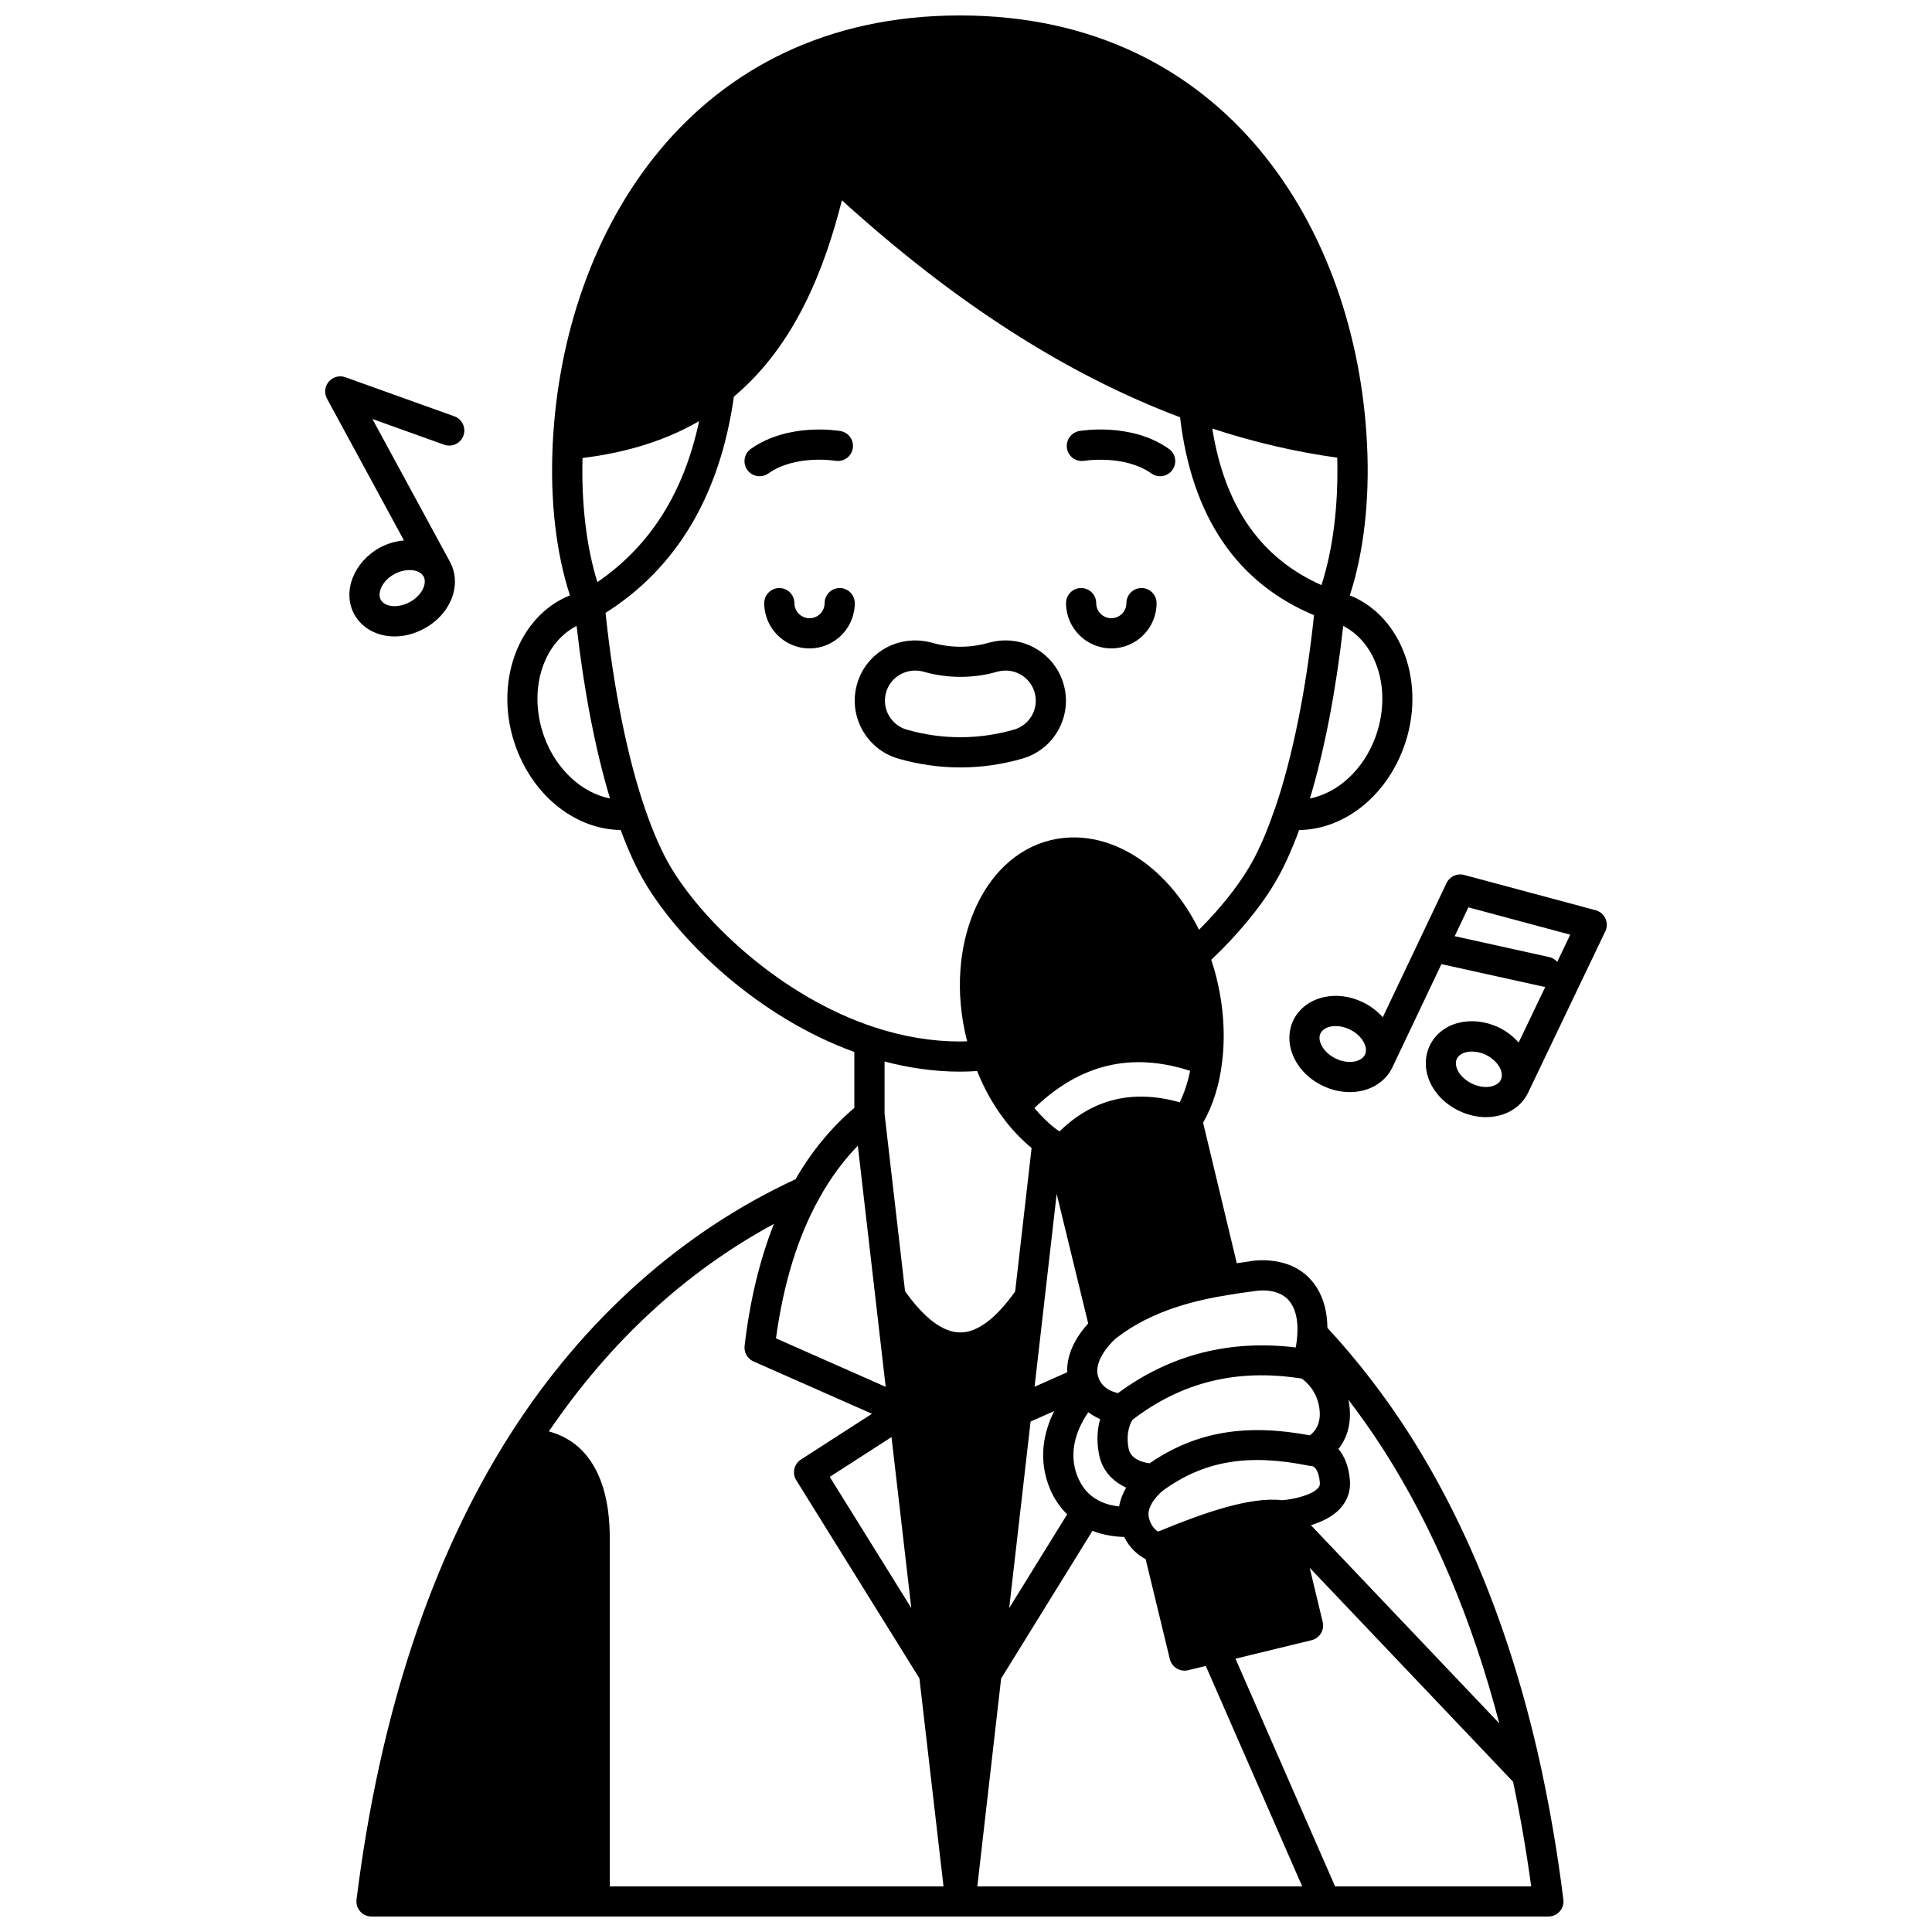 <?xml version="1.0" encoding="UTF-8"?>
<!-- Uploaded to: ICON Repo, www.iconrepo.com, Generator: ICON Repo Mixer Tools -->
<svg width="800px" height="800px" version="1.1" viewBox="144 144 512 512" xmlns="http://www.w3.org/2000/svg">
 <defs>
  <clipPath id="a">
   <path d="m238 148.09h321v503.81h-321z"/>
  </clipPath>
 </defs>
 <path d="m431.4 266.11c0.102-0.016 10.598-1.684 17.746 3.367 0.703 0.496 1.508 0.73 2.305 0.73 1.25 0 2.492-0.586 3.266-1.691 1.277-1.805 0.848-4.297-0.957-5.574-9.961-7.039-23.188-4.809-23.75-4.711-2.172 0.383-3.625 2.453-3.246 4.629 0.387 2.18 2.426 3.633 4.637 3.25z"/>
 <path d="m365.37 266.11c2.168 0.371 4.242-1.074 4.617-3.246 0.387-2.176-1.07-4.25-3.242-4.629-0.562-0.098-13.781-2.324-23.754 4.711-1.805 1.277-2.234 3.769-0.957 5.574 0.777 1.105 2.012 1.691 3.266 1.691 0.797 0 1.598-0.238 2.305-0.73 7.199-5.094 17.652-3.391 17.766-3.371z"/>
 <g clip-path="url(#a)">
  <path d="m552.61 613.48c-0.004-0.012 0.004-0.023 0-0.035-7.344-34.258-19.137-64.297-35.047-89.281-6.516-10.215-13.855-19.703-21.785-28.27-0.043-4.012-0.91-7.539-2.68-10.438-5.84-9.633-17.84-7.227-18.043-7.168-1.062 0.137-2.195 0.324-3.293 0.48l-8.926-37.238c2.609-4.594 4.297-9.957 5.019-15.945 0.914-7.144 0.402-14.926-1.477-22.469-0.363-1.527-0.84-3.102-1.379-4.754 6.887-6.535 12.832-13.648 16.785-20.289 2.301-3.82 4.473-8.586 6.496-14.102 11.777-0.152 22.867-8.719 27.699-21.844 6.137-16.672-0.293-34.766-14.266-40.348 3.695-11.293 5.312-25.344 4.559-40.156-2.766-56.512-37.195-113.53-107.87-113.53-70.707 0-105.14 57.008-107.92 113.5-0.004 0.074-0.043 0.141-0.043 0.215 0 0.051 0.031 0.098 0.031 0.148-0.711 14.691 0.902 28.613 4.57 39.816-13.988 5.644-20.387 23.707-14.273 40.348 4.832 13.117 15.93 21.684 27.719 21.84 2.062 5.562 4.246 10.328 6.516 14.098 9.547 15.922 30.219 35.57 55.406 44.734v14.801c-6.152 5.269-11.395 11.613-15.582 18.914-30.145 13.934-56.277 37.289-75.641 67.645-20.91 32.859-34.605 74.324-40.699 123.25-0.141 1.141 0.211 2.281 0.969 3.144 0.758 0.859 1.852 1.352 3 1.352h252.74 0.012 0.008 59.125c1.148 0 2.238-0.492 3-1.352 0.754-0.859 1.109-2.004 0.969-3.144-1.43-11.508-3.352-22.922-5.695-33.926 0.004 0.004 0 0 0 0zm-11.273-12.754-49.934-52.539c2.856-0.875 5.887-2.266 7.918-4.586 1.801-2.055 2.637-4.574 2.422-7.285-0.305-3.832-1.508-6.496-3.035-8.316 1.895-2.418 3.453-6.004 2.945-11.078-0.066-0.691-0.184-1.34-0.312-1.977 3.312 4.344 6.488 8.84 9.473 13.52 13.141 20.617 23.355 44.895 30.523 72.262zm-142.93-172.73c1.582 0 3.078-0.062 4.543-0.16 1.738 4.332 3.914 8.348 6.539 11.945 2.344 3.234 5.004 6.055 7.894 8.457l-4.359 38.012c-5.094 7.176-9.977 10.852-14.52 10.859h-0.016c-4.562 0-9.484-3.695-14.641-10.918l-5.43-47.023v-13.855c6.699 1.754 13.406 2.684 19.988 2.684zm85.379 113.58c-8.539-1.031-21.246 3.5-32.875 8.312-0.793-0.48-1.902-1.512-2.445-3.68-0.848-3.352 3.356-6.898 3.637-7.129 10.965-7.969 22.641-9.945 38.984-6.606 0.07 0.016 0.145-0.012 0.215 0 0.145 0.016 0.273 0.074 0.418 0.074 0.641 0.078 1.793 1.098 2.055 4.398 0.043 0.562-0.082 0.953-0.465 1.387-1.641 1.883-6.426 3-9.523 3.242zm5.18-32.242c1.207 0.848 4.246 3.438 4.742 8.387 0.383 3.828-1.398 5.789-2.582 6.656-17.137-3.203-30.383-0.898-42.469 7.41-1.738-0.223-5.031-1.031-5.574-3.961-0.809-4.332 0.605-6.887 1.074-7.594 13.121-10.039 27.793-13.59 44.809-10.898zm-46.527 28.898c-0.875 1.496-1.543 3.188-1.863 4.984-1.879-0.188-4.25-0.723-6.391-2.125-1.953-1.242-3.453-3.074-4.473-5.445-3.051-7.09 0.121-13.66 2.703-17.387 1.02 0.75 2.082 1.367 3.144 1.812-0.684 2.352-1.039 5.438-0.336 9.207 0.859 4.68 3.922 7.43 7.215 8.953zm-18.41-77.836 8.355 34.336c-2.555 2.809-5.766 7.449-5.574 12.938l-8.637 3.836zm35.363-32.617c-0.609 3.035-1.535 5.852-2.762 8.344-12.352-3.5-23.031-0.914-31.832 7.699-0.27-0.188-0.551-0.332-0.82-0.531-2.113-1.566-4.039-3.523-5.863-5.641 12.148-11.668 25.703-14.902 41.277-9.871zm-42.277 92.945 6.25-2.773c-2.664 5.363-4.484 12.758-1.004 20.863 1.082 2.519 2.617 4.695 4.445 6.504l-15.359 24.84zm-31.613 49.422-21.609-34.762 16.363-10.543zm23.809 18.676 24.199-39.133c3.152 1.234 6.195 1.57 8.395 1.613 1.504 3.008 3.703 4.863 5.695 5.871l6.422 26.512c0.441 1.832 2.078 3.059 3.883 3.059 0.312 0 0.625-0.035 0.941-0.113l4.699-1.141 25.551 58.422h-86.098zm67.066-102.65c0.281-0.059 7.004-1.332 9.902 3.441 1.18 1.93 1.695 4.5 1.539 7.688v0.02 0.008c-0.051 1.383-0.23 2.68-0.441 3.762-17.492-2.133-33.301 1.914-47.07 12.082-1.297-0.25-3.488-0.973-4.731-3.066-0.203-0.328-0.375-0.719-0.512-1.168-0.016-0.059-0.035-0.117-0.055-0.176-0.012-0.031-0.02-0.066-0.031-0.102-1.145-4.047 3.207-8.543 4.41-9.688 0.207-0.164 0.367-0.305 0.484-0.406 9.613-7.457 21.438-10.059 29.535-11.375 2.305-0.387 4.527-0.699 6.969-1.02zm32.113-146.8c-3.184 8.656-10.012 14.797-17.348 16.234 3.879-12.848 6.93-28.73 8.82-45.73 9.102 4.637 12.969 17.418 8.527 29.496zm-206.18-41.105c-2.894-9.324-4.254-20.727-3.938-32.891 11.898-1.473 22.121-4.688 30.906-9.777-4.086 19.105-13.023 33.102-26.969 42.668zm196.07-32.984c0.336 12.543-1.109 24.285-4.184 33.773-16.102-7.168-25.625-20.809-28.926-41.484 11.016 3.609 22.105 6.195 33.109 7.711zm-210.11 74.09c-4.438-12.062-0.566-24.844 8.535-29.492 1.922 17.031 4.984 32.906 8.852 45.723-7.352-1.441-14.195-7.57-17.387-16.23zm33.582 34.582c-2.367-3.93-4.668-9.109-6.84-15.398-4.727-13.684-8.438-32.137-10.535-52.141 18.867-11.93 30.32-31.176 34.012-57.316 16.355-13.703 24.066-34.086 28.629-52.012 30.125 27.316 59.527 46.133 89.613 57.496 3.082 26.258 15.008 43.879 35.496 52.445-2.066 19.656-5.723 37.809-10.391 51.391-0.023 0.059-0.07 0.098-0.094 0.156-2.109 6.227-4.402 11.398-6.801 15.395-3.176 5.316-7.789 11.016-13.184 16.426-8.668-17.492-24.5-27.336-39.355-23.738-18.273 4.477-28.27 28.066-22.289 52.551 0.059 0.258 0.156 0.492 0.215 0.742-0.645 0.016-1.262 0.051-1.93 0.051-7.445 0-15.094-1.277-22.742-3.797-24.355-8.008-44.961-27.512-53.805-42.25zm49.48 73.664 7.383 63.906-29.074-12.848c1.988-14.602 5.836-27.07 11.477-37.121 2.852-5.199 6.281-9.863 10.215-13.938zm-22.227 20.719c-3.746 9.438-6.371 20.246-7.781 32.328-0.203 1.742 0.75 3.414 2.356 4.121l31.398 13.875-18.832 12.137c-1.836 1.184-2.383 3.617-1.23 5.473l32.637 52.5 6.387 55.145h-88.445v-91.945c0.055-10.691-2.469-18.676-7.496-23.73-2.383-2.394-5.309-3.977-8.641-4.918 16.223-23.816 36.203-42.301 59.648-54.984zm148.71 175.58-26.398-60.348 20.172-4.902c2.141-0.52 3.453-2.676 2.941-4.816l-3.445-14.371 53.895 56.703c1.902 9.031 3.523 18.328 4.801 27.734l-51.965-0.004z"/>
 </g>
 <path d="m438.51 315.83c6.613 0 11.996-5.383 11.996-11.996 0-2.207-1.789-4-4-4-2.211 0-4 1.793-4 4 0 2.203-1.793 4-4 4-2.207 0-4-1.797-4-4 0-2.207-1.789-4-4-4-2.211 0-4 1.793-4 4 0.008 6.613 5.387 11.996 12.004 11.996z"/>
 <path d="m366.53 299.84c-2.211 0-4 1.793-4 4 0 2.203-1.793 4-4 4s-4-1.797-4-4c0-2.207-1.789-4-4-4s-4 1.793-4 4c0 6.613 5.383 11.996 11.996 11.996 6.613 0 11.996-5.383 11.996-11.996 0.008-2.207-1.777-4-3.992-4z"/>
 <path d="m398.52 347.38c5.469 0 10.965-0.781 16.312-2.309 4.109-1.156 7.527-3.844 9.613-7.57 2.082-3.731 2.594-8.051 1.43-12.16-1.926-6.848-8.25-11.633-15.367-11.633-1.402 0-2.805 0.184-4.402 0.602-4.906 1.43-10.172 1.469-15.309-0.031-8.965-2.32-17.41 2.894-19.684 11.062-2.398 8.48 2.555 17.328 11.023 19.723 5.375 1.535 10.887 2.316 16.383 2.316zm-19.703-19.879c0.953-3.414 4.121-5.793 7.711-5.793 0.699 0 1.488 0.109 2.156 0.281 6.367 1.859 13.438 1.824 19.555 0.031 0.812-0.211 1.562-0.312 2.277-0.312 3.555 0 6.707 2.387 7.668 5.809 0.582 2.059 0.328 4.219-0.715 6.082-1.043 1.855-2.746 3.199-4.816 3.777-9.328 2.668-19.02 2.66-28.316-0.004-4.242-1.195-6.719-5.617-5.519-9.871z"/>
 <path d="m569.45 387.41c-0.496-1.078-1.449-1.883-2.594-2.191l-34.867-9.355c-1.863-0.496-3.824 0.402-4.644 2.152l-16.895 35.566c-1.414-1.578-3.176-2.977-5.309-3.996-3.344-1.605-7.023-2.082-10.367-1.32-3.625 0.82-6.562 3.062-8.055 6.164-1.246 2.633-1.363 5.699-0.312 8.645 1.312 3.684 4.289 6.844 8.148 8.672 2.301 1.105 4.758 1.672 7.16 1.672 1.082 0 2.164-0.117 3.207-0.352 3.625-0.82 6.562-3.062 8.047-6.152 0-0.004 0.004-0.008 0.008-0.012 0-0.004 0-0.004 0.004-0.008l13.012-27.391 26.934 5.953c0.199 0.043 0.395 0.051 0.598 0.062l-7.066 14.766c-1.402-1.574-3.148-2.973-5.269-4-7.32-3.465-15.379-1.332-18.316 4.856-1.25 2.633-1.367 5.695-0.328 8.621 1.301 3.648 4.266 6.793 8.109 8.613 2.301 1.113 4.758 1.68 7.148 1.68 1.598 0 3.172-0.258 4.637-0.77 2.938-1.031 5.246-3.051 6.508-5.688 0.004-0.004 0.008-0.008 0.008-0.016l0.004-0.008 20.469-42.777c0.512-1.059 0.523-2.305 0.023-3.387zm-66.297 37.863c-1.555 0.352-3.434 0.09-5.156-0.738-1.945-0.918-3.465-2.473-4.062-4.141-0.234-0.656-0.426-1.629-0.004-2.508 0.574-1.199 1.879-1.652 2.598-1.816 0.457-0.105 0.934-0.156 1.426-0.156 1.211 0 2.504 0.305 3.719 0.887 3.477 1.66 4.934 4.84 4.074 6.66-0.574 1.195-1.871 1.648-2.594 1.812zm36.633 6.473c-1.633 0.578-3.742 0.363-5.688-0.574-1.938-0.918-3.445-2.445-4.031-4.082-0.23-0.645-0.414-1.598 0.016-2.504 0.59-1.246 2.16-1.914 3.996-1.914 1.168 0 2.441 0.273 3.644 0.84 3.16 1.531 4.992 4.57 4.012 6.641-0.43 0.906-1.301 1.367-1.949 1.594zm16.895-32.836c-0.535-0.586-1.199-1.07-2.035-1.254l-25.137-5.559 3.629-7.644 26.992 7.246z"/>
 <path d="m248.56 312.66c2.559 0 5.258-0.668 7.816-2.059 3.754-2.008 6.555-5.289 7.668-9.004 0.898-2.988 0.629-6.051-0.754-8.617 0 0 0-0.004-0.004-0.004v-0.004l-20.594-37.934 19.008 6.816c2.086 0.738 4.371-0.332 5.113-2.414 0.746-2.078-0.336-4.367-2.414-5.113l-28.875-10.355c-1.555-0.555-3.309-0.102-4.387 1.164-1.082 1.254-1.273 3.055-0.48 4.512l20.395 37.574c-2.109 0.195-4.262 0.773-6.316 1.871-6.996 3.801-10.086 11.719-6.871 17.672 2.113 3.824 6.184 5.894 10.695 5.894zm-0.02-16.535c1.32-0.707 2.746-1.051 4.023-1.051 1.668 0 3.082 0.582 3.691 1.699v0.004c0.473 0.875 0.336 1.852 0.137 2.512-0.504 1.668-1.914 3.258-3.805 4.269-3.07 1.664-6.59 1.363-7.684-0.625-0.957-1.766 0.309-5 3.637-6.809z"/>
</svg>